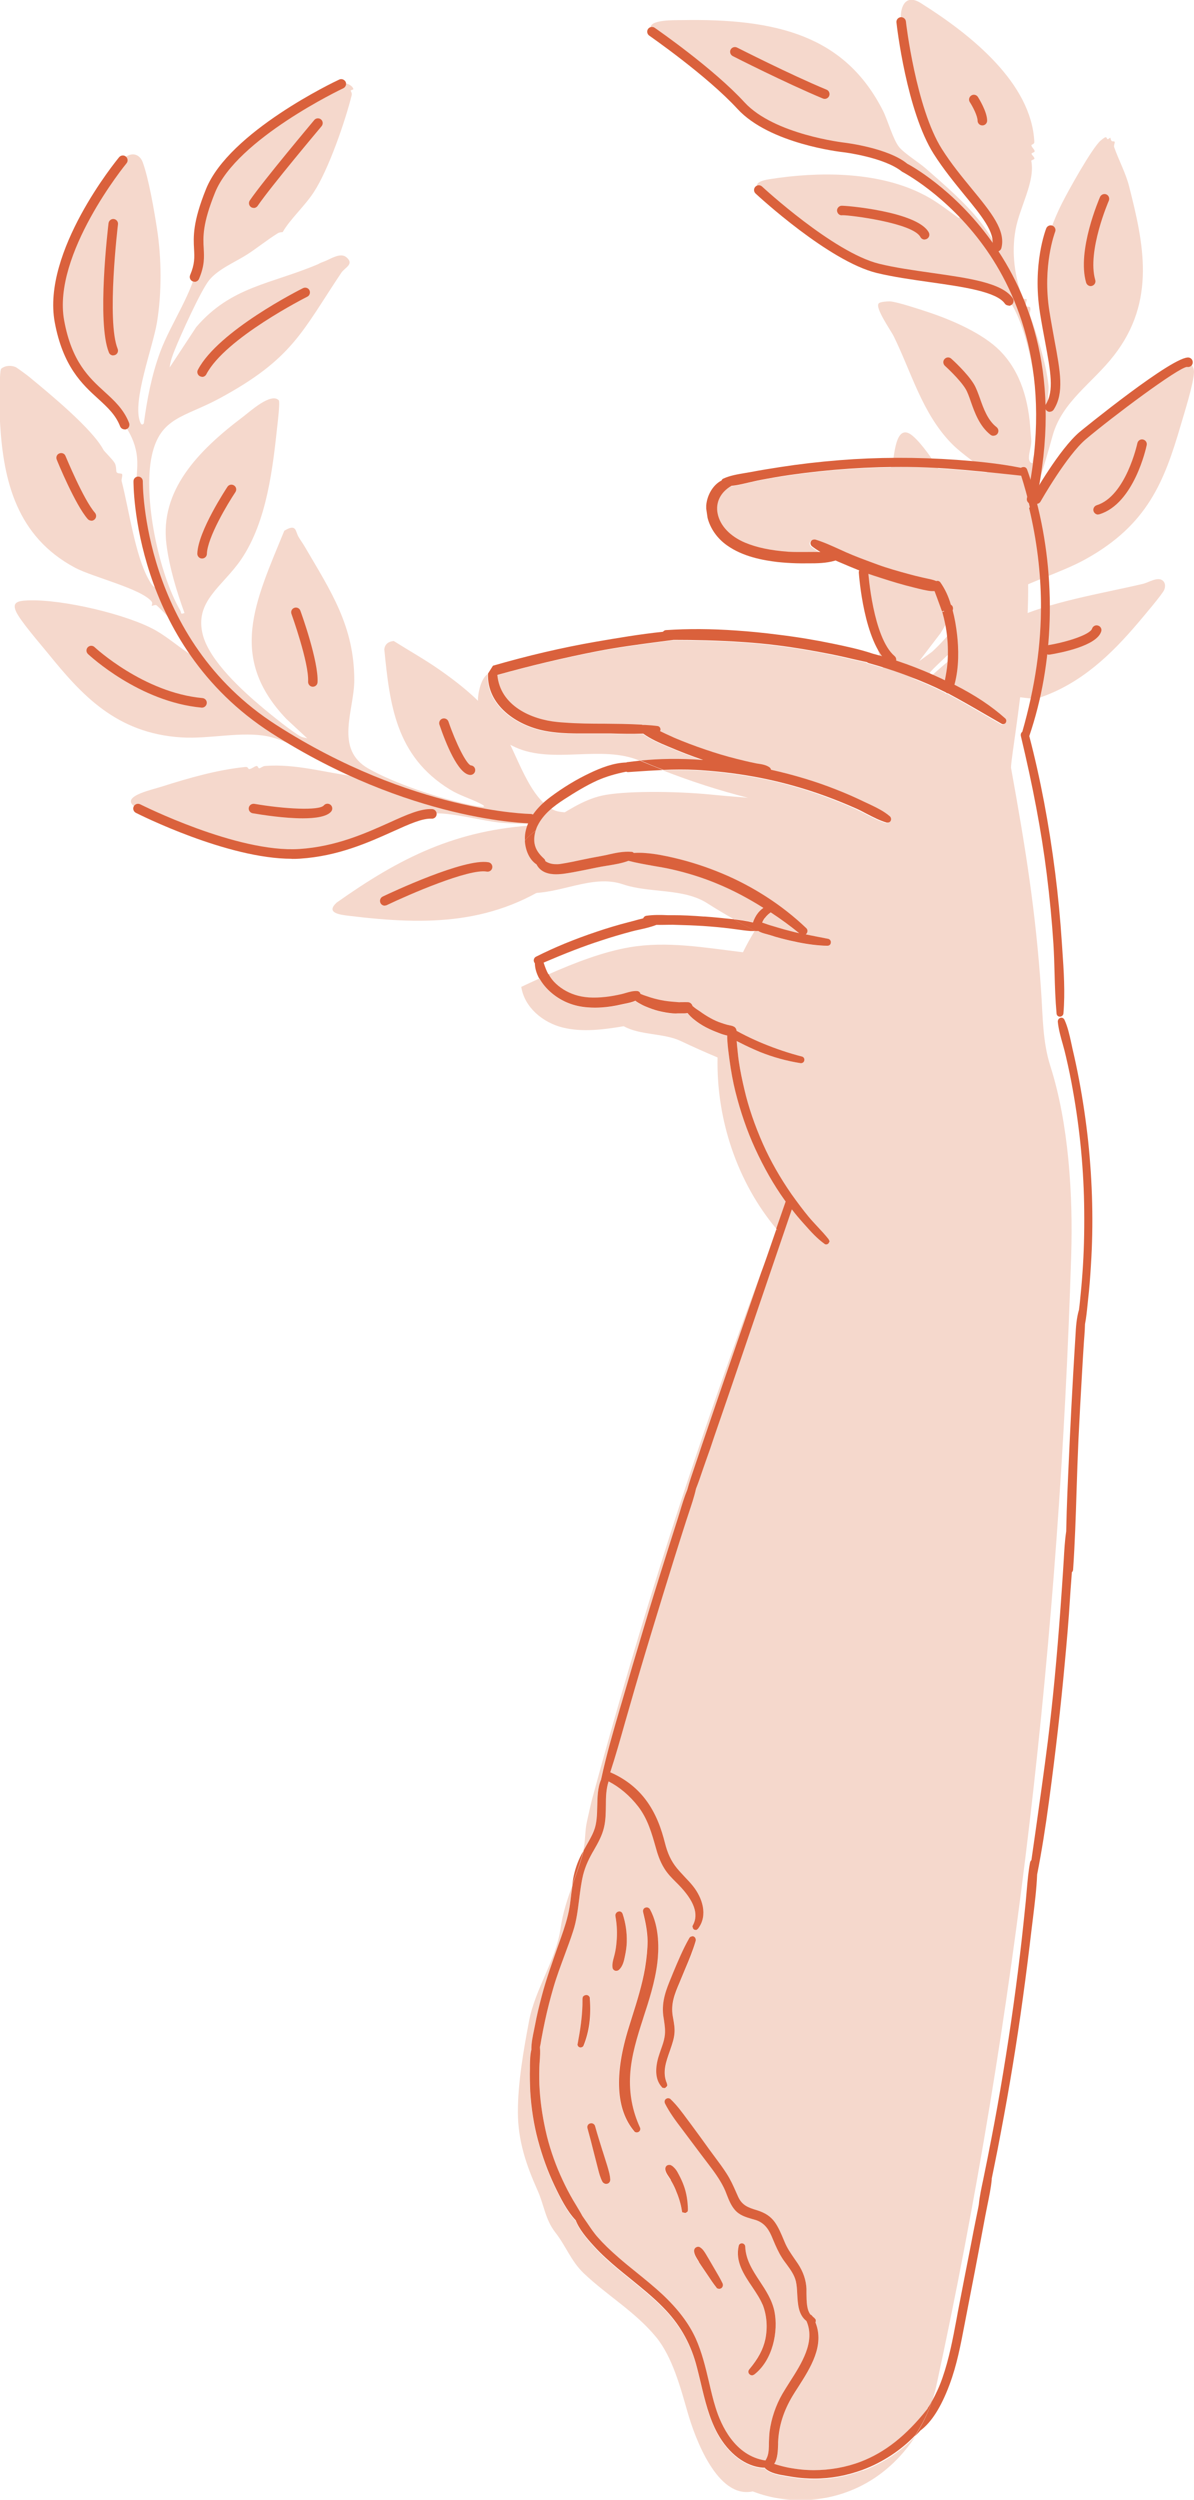 <svg xmlns="http://www.w3.org/2000/svg" id="Calque_2" data-name="Calque 2" viewBox="0 0 106.26 222.45"><defs><style>      .cls-1 {        fill: none;      }      .cls-2 {        fill: #f5d8cc;      }      .cls-3 {        fill: #da613c;      }    </style></defs><g id="Calque_2-2" data-name="Calque 2"><g><g><path class="cls-2" d="M53.45,72.4c-.05,0-.11,0-.15,0-.36-.01-.7-.01-1.03-.01-.53-.03-1-.09-1.42-.17l-.16.11c-.42-.05-.97-.06-1.34-.22-2.25-.97-3.38-5.14-4.59-7.06-1.38-2.18-3.4-3.88-5.63-5.44-1.3-.91-2.74-1.72-4.09-2.57-.51.05-.79.31-.84.74.49,4.87.99,9.49,5.83,12.47.84.52,1.8.8,2.66,1.23,1.07.53-.32.25-.84.14-2.78-.58-6.76-1.91-9.07-3.23-3.04-1.74-1.26-5.16-1.25-7.84,0-4.84-2.09-7.94-4.4-11.89-.2-.35-.42-.63-.57-.9-.28-.49-.17-1.2-1.26-.53-2.59,6.33-5.05,11.26.19,16.75l1.85,1.72s-.46-.1-.55-.15c-.71-.36-2.66-1.94-3.34-2.51-1.93-1.61-4.77-4.22-5.39-6.51-.81-3.04,1.77-4.33,3.43-6.79,2.29-3.41,2.79-8.16,3.2-11.93.04-.32.24-2.07.12-2.19-.69-.71-2.54.98-3.17,1.46-4.1,3.09-7.41,6.6-6.83,11.33.25,2.04.91,4.22,1.61,6.14-.4.15-.26-.02-.37-.21-1.91-3.28-3.35-10.05-2.54-13.79.75-3.45,2.91-3.41,6.03-5.1,6.5-3.52,7.32-5.92,10.83-11.17.33-.49,1.17-.76.48-1.37-.55-.49-1.41.14-2.01.36-.48.18-.42.19-.56.25-4.18,1.77-7.72,1.97-10.82,5.59l-2.36,3.59c.06-.54.25-1.07.46-1.58.47-1.19,2.34-5.34,3.08-6.22.83-.99,2.33-1.59,3.41-2.29.9-.59,1.74-1.27,2.65-1.84.2-.13.45-.1.46-.12.67-1.16,1.96-2.31,2.76-3.54,1.32-2,2.82-6.38,3.38-8.64.05-.21-.11-.36-.08-.42.02-.03.24-.08.23-.13-.09-.32-.65-.62-1.08-.47-5.18,2.82-10.49,5.4-12.1,10.73-.54,1.8-.4,3.37-.65,5.13-.36,2.61-2.39,5.4-3.36,8-.77,2.08-1.17,4.23-1.46,6.36-.16.23-.27.04-.33-.12-.72-1.85,1.14-6.66,1.5-8.86.44-2.66.41-5.74,0-8.35-.25-1.62-.73-4.43-1.27-5.91-.3-.81-1.16-.96-1.8-.18-3.7,4.5-6.9,11.38-5.22,16.56,1.31,4.02,6.16,5.79,6.52,9.94.08.92-.11,1.82-.03,2.65.27,3.07.52,6.03,1.76,8.91-.35-.06-.55-.49-.69-.73-1.21-2.13-1.76-6.23-2.41-8.75-.05-.19.1-.49.04-.63-.05-.11-.39-.02-.49-.18-.07-.12,0-.53-.18-.83-.2-.33-.92-1.02-1-1.17-.99-1.86-4.74-4.95-6.61-6.49-.18-.15-1.04-.78-1.17-.85-.4-.19-.95-.17-1.31.13-.21.18-.14,4.31-.1,4.9.3,5.09,1.48,10.04,6.67,12.81,1.58.84,5.92,1.87,6.82,3.02.11.14-.02.36,0,.37.05.02.28-.11.41-.06.07.03.96.93,1.06,1.05.27.35.35.78.59,1.09.23.3,2.07,2.34,1.97,2.48-.19.25-.35-.1-.43-.14-1.11-.68-2.07-1.56-3.22-2.22-2.46-1.41-8.34-2.82-11.45-2.68-.92.04-1.34.21-1.01.97.36.83,2.17,2.9,2.85,3.74,2.97,3.66,6.06,7.12,11.88,7.48,2.5.16,5.35-.57,7.7-.09,1.92.4,3.71,1.71,5.39,2.53.71.35,1.61.6,2.28,1.02-2.61-.33-5.2-1.13-7.93-.92-.22.02-.39.19-.51.21-.1.02-.13-.22-.23-.21-.21.02-.44.26-.67.28-.11.01-.07-.22-.35-.19-2.5.25-5.12,1.01-7.41,1.74-1.03.33-4.05.95-2.17,1.95,6.83,2.41,12.3,5.91,20.37,2.8,1.88-.73,3.75-2.06,5.79-2.33,1.49-.2,4.45.64,6.15.8,1.11.1,2.15.09,3.26.09l.03.12c-7.3.38-12.29,2.94-17.89,6.9-1.01.93.29,1.08,1.14,1.18,6.97.85,13,.82,18.9-3.48,1.05-.77,3.5-3.17,4.43-3.58,1.07-.48,3.18-.33,4.42-.48l2.9-2.12c-.45.32-.84.56-1.08.62-1.47.32-5.44.02-7.25-.06Z"></path><path class="cls-2" d="M105.33,32.3c-3.01,1.99-6.37,4.1-8.97,6.47-2.01,1.84-2.79,3.52-4.12,5.64-.14.23-.11.8-.58.69.57-.46.48-1.28.69-1.89.52-1.58.89-2.86,1.33-4.45.84-3.02,3.53-4.65,5.45-7.12,3.8-4.87,2.63-10.03,1.36-15.04-.31-1.22-.93-2.35-1.33-3.49-.06-.17.07-.37.04-.49-.02-.07-.22-.02-.26-.07-.11-.1-.1-.28-.13-.3-.02-.01-.16.15-.24.13-.14-.04.02-.42-.61.12-.79.68-2.92,4.53-3.45,5.59-3.25,6.45-1.11,9.86-.64,16.06.04.56-.07,1.56-.46,2.06-.32-.64-.03-1.29-.1-1.93-.23-2.03-.99-4.37-1.64-6.21-.08-.22.1-.52,0-.73-.04-.08-.3-.01-.34-.09-.1-.21.07-.47.04-.61-.02-.07-.31,0-.34-.08-.72-1.89-1.03-4.04-.65-6.12.36-2.01,1.76-4.28,1.4-6.12-.02-.08.29-.12.28-.21-.01-.16-.24-.31-.26-.43-.01-.07.28-.12.28-.21,0-.18-.27-.35-.29-.54,0-.09.27-.07.26-.31-.25-5.21-5.6-9.52-10.11-12.35-1.5-.94-1.9.62-1.74,1.67.71,4.87,1.5,9.35,4.52,13.5,1.2,1.65,4.05,4.1,4.19,6.04.01.19.05.38-.21.48-.42-.79-.95-1.58-1.51-2.29-1.28-1.62-3.12-3.21-4.79-4.67-.64-.56-1.91-1.34-2.37-1.9-.54-.65-1.01-2.36-1.44-3.23-3.38-6.69-9.45-8.24-17.95-8.08-.76.01-3.35-.06-2.61,1,1.56,1.15,3.18,2.24,4.63,3.49,3.16,2.72,4.48,5.09,9.21,6.27,2.36.59,5.92.6,7.8,1.77,2.07,1.29,3.88,3.34,5.7,4.88.1.35-.15.13-.27.04-1.14-.81-1.95-1.48-3.29-2.11-3.83-1.82-8.83-1.9-13.36-1.18-2.84.45.72,1.88,1.17,2.73,3.83,2.98,7.23,5.44,12.71,6.21,3.22.46,6.47-.27,7.96,2.65,1.56,3.07,2.41,8.91,1.91,12.36-.06.41-.35.85-.3,1.29-.18.08-.29-.18-.31-.27-.1-.44.2-1.17.19-1.65,0-.25-.05-.62-.07-.9-.15-2.63-.83-5.26-2.74-7.18-1.5-1.51-4.21-2.7-6.38-3.42-.69-.23-2.74-.91-3.37-.95-.25-.01-.84.03-1,.16-.42.35,1.08,2.45,1.32,2.95,1.56,3.17,2.52,6.81,5.09,9.48,2.02,2.09,5.81,3.55,5.24,6.77-.63,3.57-3.93,9.09-6.92,11.82l-1.15.84,1.9-2.49c3.22-5.11,2.83-9.59-.07-14.44-.53-.89-1.58-2.42-2.39-3.11-1.48-1.27-1.61,1.55-1.77,2.16-1.09,4.24-3.13,7.9-2.53,12.29.3,2.16,1.16,4.16,1.65,6.27-.11-.03-.21-.02-.3,0,2.26.73,7.12,2.05,14.32,2.72-.07-.04-.13-.08-.2-.12,3.81-1.26,6.54-3.95,8.86-6.68.43-.51,2.17-2.55,2.34-2.95.12-.29.12-.66-.18-.86-.44-.3-1.22.2-1.69.32-3.84.9-8.21,1.57-11.74,3.2-2.72,1.25-4.98,3.08-7.09,4.98-.12.03-.15-.22-.14-.28.02-.14,1.97-1.91,2.27-2.25,1.3-1.46,2.27-3.21,4-4.34,2.14-1.4,5.26-2.21,7.61-3.52,5.47-3.05,6.96-6.87,8.43-11.9.33-1.13,1.16-3.74,1.18-4.75,0-.46-.32-.96-.93-.81Z"></path></g><g><path class="cls-1" d="M55.86,68.72c-.06,0-.1-.02-.14-.04-1.01.2-1.82.44-2.55.77-1.04.46-2.04,1.08-2.97,1.69-.92.6-1.84,1.29-2.36,2.33-.07.15-.13.3-.18.46.37-.28.76-.53,1.15-.76,1.53-.91,3.04-1.98,4.76-2.37,1.87-.42,6.32-.42,9.64-.1,1.12.11,2.24.19,3.35.29-2.57-.65-5.11-1.47-7.58-2.44-.86.04-1.71.09-2.54.15l-.59.04Z"></path><path class="cls-1" d="M65.55,82.7l-.53-.07c-.78-.1-1.57-.17-2.43-.23h0c-.81-.06-1.63-.08-2.44-.1-.36,0-.72,0-1.07,0-.23,0-.46.01-.63,0,0,0-.02,0-.02,0-.48.19-1,.31-1.5.42-.25.06-.49.11-.72.17-.97.26-1.85.52-2.69.8-1.54.51-3.17,1.13-5.11,1.96.12.37.25.72.43,1.05,2.34-1.03,4.86-2,7.18-2.4,3.34-.58,6.74.03,10.12.44.31-.65.66-1.27,1.03-1.88-.12,0-.24,0-.36,0-.42-.03-.84-.09-1.26-.15Z"></path><path class="cls-2" d="M67.47,81.23c.14-.17.28-.31.44-.42.01,0,.03-.02.04-.03-1.4-.88-2.74-1.58-4.11-2.15-1.33-.55-2.71-.98-4.09-1.29-.53-.12-1.06-.21-1.6-.3-.73-.12-1.48-.25-2.21-.45-.58.22-1.21.32-1.81.42l-.3.05c-.45.08-.9.17-1.35.26-.41.08-.81.17-1.22.24l-.26.05c-.51.1-1.15.21-1.74.17-.72-.05-1.23-.34-1.5-.87-.66-.43-1-1.3-1.04-2.12-.36.42-.65.9-.79,1.45-.29,1.11.16,2.49.99,3.22,2.87.17,5.77-1.7,8.51-.77,2.43.82,5.39.31,7.55,1.71.73.47,1.51.93,2.3,1.38.53.06,1.15.13,1.75.29.09-.31.25-.61.45-.85Z"></path><path class="cls-2" d="M69.84,106.82c-.98-1.37-1.84-2.88-2.64-4.62-.7-1.52-1.29-3.23-1.75-5.07-.2-.81-.37-1.7-.52-2.81-.1-.7-.19-1.41-.2-2.13-.01-.01-.02-.02,0-.02-.22-.05-.47-.12-.75-.23-.39-.16-.77-.3-1.14-.5-.38-.2-.72-.43-1.04-.68-.21-.16-.41-.37-.6-.59-.2.04-.4.04-.63.03-.08,0-.17,0-.25,0-.12,0-.23,0-.41,0-.39-.03-.8-.09-1.26-.21-.38-.09-.77-.23-1.24-.43-.19-.08-.38-.19-.56-.29-.1-.05-.19-.12-.29-.2-.31.14-.65.21-.96.27l-.28.06c-.59.14-1.17.22-1.74.27-.42.03-.82.03-1.2,0-.63-.04-1.23-.17-1.76-.38-1.04-.4-2.07-1.22-2.61-2.22-.55.25-1.1.5-1.62.75.29,1.85,1.95,3.19,3.7,3.62,1.75.43,3.64.18,5.42-.12,1.46.82,3.57.6,5.08,1.32,1.08.51,2.17,1,3.27,1.46-.12,5.54,1.76,11.1,5.24,15.26l.84-2.42-.09-.12Z"></path><path class="cls-2" d="M68.85,82.44l.3.09c.43.12.86.25,1.3.36.22.06.45.11.67.16-.76-.62-1.59-1.22-2.53-1.85-.02.02-.05.04-.08.06-.05.04-.1.08-.15.12-.11.1-.21.21-.3.33-.08.11-.16.24-.22.4.05.02.5.17.5.17.17.06.34.12.52.16Z"></path><path class="cls-2" d="M43.39,59.97c-.11,2.8,2.52,4.6,5.04,5.09.45.09.94.15,1.48.19.79.06,1.59.05,2.37.05.37,0,.74,0,1.11,0h.95c.94.03,1.91.05,2.86.01.66.48,1.46.83,2.18,1.13l.12.05c.98.42,1.97.8,2.93,1.13.03.01.06.02.1.03-.03,0-.06,0-.1,0-2-.14-3.79-.11-5.46.06-3.39-1.47-7.74.32-11.1-1.21-.99-.45-1.94-1.07-2.58-1.97-.52-.72-.82-1.65-.74-2.54,0,0,.14-1.53.85-2.01"></path><path class="cls-2" d="M52.84,162.97c.27-.67.28-1.44.3-2.19.02-.81.04-1.65.36-2.39v-.03s0-.09,0-.09c.44-2.06,1.04-4.12,1.62-6.1l.17-.57c.63-2.17,1.27-4.34,1.92-6.5.65-2.16,1.31-4.32,1.99-6.47,0,0,.72-2.26,1.04-3.28l.23-.74c.21-.67.42-1.36.67-1.99.19-.71.44-1.41.67-2.1l.27-.8c.23-.69.47-1.38.7-2.07l.41-1.21c.64-1.88,1.28-3.75,1.93-5.62l2.6-7.54c-5.73,15.26-10.75,31.02-15.01,46.76-.09.32-.36,1.52-.48,2.08-.19.86-.12,1.75-.33,2.61.08-.15.16-.29.24-.44.24-.42.49-.85.67-1.3Z"></path><path class="cls-2" d="M90.08,42.29c-1.9-.21-3.86-.42-5.8-.55-1.28-.09-2.45-.14-3.55-.15-3.44-.03-6.99.21-10.54.72-.91.13-1.86.29-2.84.49-.27.05-.55.12-.83.19-.51.12-1.04.25-1.49.28-.98.56-1.44,1.49-1.23,2.49.22,1.07,1.11,2.01,2.44,2.57,1.03.43,2.23.69,3.86.81.52.04,1.05.03,1.59.02.42,0,.84-.01,1.25,0-.28-.17-.52-.33-.75-.51-.12-.09-.16-.25-.11-.39.05-.14.17-.22.37-.21,0,0,.02,0,.03,0,.76.23,1.49.57,2.2.89l.53.24c.81.36,1.65.67,2.47.97l.35.13c.9.33,1.83.59,2.79.85.4.11.8.2,1.2.3l.5.11c.25.05.5.11.74.21.04-.02.09-.03.13-.02.1,0,.18.06.24.15.39.56.7,1.23.92,1.97.09.05.16.13.18.23.02.08.01.18-.02.27.18.67.31,1.41.4,2.21.13,1.16.19,2.85-.24,4.41,1.87.96,3.3,1.91,4.51,2.99.1.09.13.22.08.34-.05.12-.16.19-.28.18l-.08-.02-.04-.02c-.5-.28-1.01-.58-1.51-.87-1.08-.63-2.2-1.28-3.25-1.83-.12,0-.23-.06-.22-.1l-.25-.12c-.18-.09-.36-.19-.55-.27-1.91-.89-3.94-1.63-6.03-2.2-.06-.02-.12-.05-.17-.09-.45-.1-.9-.2-1.35-.3-.6-.14-1.21-.28-1.82-.4-1.78-.36-3.36-.62-4.85-.8-.94-.12-1.9-.21-2.93-.28-2.29-.16-4.56-.19-6.25-.2l-1.31.17c-1.82.24-3.71.49-5.55.85-3,.59-5.97,1.29-8.83,2.1.25,2.74,3.02,3.97,5.35,4.19.21.02.41.04.62.05,1.18.08,2.38.09,3.55.1,1.06,0,2.16.01,3.23.08.02,0,.05,0,.08,0,.03,0,.06,0,.09.01h.23c.37.04.75.07,1.12.12.15.02.26.15.25.31,0,.05-.01.1-.04.14.17.08.34.16.5.24.27.13.54.26.81.37.83.36,1.72.7,2.72,1.03.93.31,1.87.59,2.79.83.54.14,1.09.27,1.64.38.09.02.19.03.28.05.34.05.7.11,1,.32.08.05.13.13.14.22,2.01.45,3.95,1.03,5.75,1.74.92.36,1.74.72,2.52,1.1l.43.2c.66.31,1.34.63,1.87,1.1.1.09.14.24.09.37-.05.12-.16.2-.34.19,0,0-.02,0-.03,0-.61-.18-1.21-.49-1.79-.79-.32-.17-.64-.33-.96-.48-.91-.4-1.84-.78-2.78-1.12-1.87-.68-3.78-1.22-5.7-1.59-1.64-.32-3.31-.54-4.98-.66-.25-.02-.51-.03-.76-.05-.96-.05-1.93-.04-2.89,0,2.48.97,5.01,1.79,7.58,2.44-1.12-.09-2.24-.18-3.35-.29-3.32-.32-7.77-.32-9.64.1-1.72.38-3.23,1.46-4.76,2.37-.39.23-.78.48-1.15.76-.12.38-.15.78-.1,1.14.09.57.4.95.84,1.35.06.06.1.13.12.22.23.16.51.24.83.27.17.01.34,0,.52-.02.67-.1,1.35-.25,2.01-.39.37-.08.74-.15,1.11-.22.33-.06.66-.12.99-.19l.21-.05c.63-.14,1.29-.28,1.99-.23h0c.08,0,.16.05.21.1.33-.02.67-.01,1.03.01.9.06,1.78.25,2.52.42,1.47.34,2.92.81,4.3,1.39,2.81,1.17,5.4,2.86,7.5,4.87.11.1.14.26.08.4-.03.06-.07.12-.12.16.31.06,1.64.32,1.98.39.16.03.26.18.25.34-.02.16-.14.28-.3.28-.22,0-.45-.01-.67-.03-.82-.06-1.68-.19-2.7-.44-.54-.13-1.12-.27-1.68-.46-.11-.04-.23-.07-.35-.1-.27-.08-.58-.17-.75-.28-.11,0-.22,0-.33,0-.37.61-.72,1.24-1.03,1.88-3.38-.41-6.78-1.02-10.12-.44-2.33.4-4.85,1.37-7.18,2.4.13.23.27.45.46.66.51.54,1.16.95,1.9,1.19.38.12.8.2,1.24.23.46.03.96.02,1.5-.05.46-.05.91-.14,1.37-.24.13-.03.27-.07.4-.11.32-.09.65-.19,1-.17.11,0,.2.06.26.14.03.04.04.08.05.12.03,0,.05.02.09.03.13.05.25.09.38.14l.18.06c.37.13.76.23,1.18.32.36.07.74.12,1.16.15l.36.03c.07,0,.15,0,.22,0h.17c.13-.02.26-.03.46-.02.01,0,.03,0,.04,0,.19.03.34.16.39.34l.21.17c.08.06.16.11.24.17.07.05.14.09.21.14.3.22.61.42.94.6.32.18.66.33.97.43.17.06.34.11.51.16.06.02.12.03.18.04.13.03.27.05.41.12.14.06.23.22.25.38.27.15.54.29.82.43.52.26,1.05.5,1.59.72,1.07.44,2.23.82,3.42,1.14.14.04.23.18.2.34-.02.16-.15.27-.32.25h0c-1.26-.21-2.45-.53-3.63-1-.59-.23-1.17-.5-1.73-.8l-.34-.17.03.35c.04.48.09.96.16,1.44.13.91.32,1.77.49,2.49.37,1.6.92,3.2,1.67,4.9.66,1.49,1.51,2.99,2.54,4.46.53.77,1.03,1.42,1.51,1.99.25.3.52.59.79.88.34.36.68.73.99,1.12l.09.19-.06.12c-.05.1-.15.16-.26.16l-.09-.02-.04-.03c-.66-.46-1.21-1.09-1.75-1.69l-.09-.1c-.35-.39-.7-.82-1.07-1.28l-4.66,13.67c-.62,1.8-1.23,3.6-1.85,5.4l-.41,1.19c-.24.7-.48,1.39-.72,2.09l-.29.83c-.19.57-.39,1.15-.6,1.68-.16.73-.41,1.45-.64,2.15-.08.25-.17.5-.25.76-.35,1.09-.7,2.18-1.04,3.28-.68,2.19-1.36,4.38-2.02,6.57-.67,2.19-1.32,4.39-1.95,6.6l-.39,1.35c-.42,1.49-.85,3.02-1.34,4.52,1.26.55,2.34,1.37,3.11,2.38,1,1.3,1.46,2.76,1.75,3.88.25.96.57,1.64,1.07,2.27.22.28.47.54.71.79.26.27.51.55.75.84.77.97,1.35,2.54.42,3.76l-.13.12h-.1c-.09-.01-.18-.07-.22-.16l-.05-.18.05-.1c.53-.98.11-2.16-1.28-3.59l-.23-.23c-.37-.38-.76-.77-1.05-1.24-.37-.61-.59-1.29-.76-1.88-.34-1.24-.7-2.52-1.56-3.62-.74-.95-1.64-1.72-2.63-2.23-.22.68-.23,1.39-.24,2.14,0,.65-.01,1.31-.17,1.97-.17.73-.54,1.38-.9,2.01-.37.65-.75,1.37-.96,2.22-.17.71-.27,1.45-.35,2.17-.12.93-.23,1.9-.54,2.83-.24.72-.5,1.43-.76,2.14-.34.92-.7,1.88-.98,2.84-.29.98-.54,1.97-.75,2.95-.12.55-.24,1.1-.33,1.66l-.04.25c-.03.18-.06.36-.09.46.05.42.01.85-.02,1.26-.01.18-.03.36-.03.54-.03.68-.02,1.37.03,2.06.08,1.32.3,2.66.65,4.1.32,1.32.79,2.63,1.4,3.9.27.58.58,1.16.93,1.78.1.18.21.35.32.53.17.29.35.58.49.85.16.21.3.43.45.65.29.43.59.87.94,1.27.5.57,1.07,1.12,1.85,1.8.54.46,1.09.91,1.63,1.35.75.61,1.53,1.24,2.25,1.91,1.4,1.29,2.37,2.58,2.98,3.94.56,1.23.87,2.56,1.17,3.84.18.77.37,1.56.6,2.32.5,1.59,1.73,4.29,4.43,4.69.18-.29.26-.56.29-.95.02-.22.02-.43.02-.65,0-.33.01-.65.06-.98.16-1.18.55-2.33,1.14-3.35.19-.33.41-.67.63-1.02,1.09-1.7,2.32-3.64,1.51-5.46-.73-.56-.78-1.5-.82-2.4-.02-.41-.04-.79-.12-1.13-.13-.55-.49-1.04-.82-1.51-.15-.21-.29-.41-.43-.61-.31-.49-.54-1.03-.76-1.54l-.16-.38c-.34-.77-.78-1.21-1.41-1.42-.12-.04-.23-.07-.35-.1-.54-.16-1.09-.32-1.52-.82-.33-.39-.52-.87-.7-1.33-.08-.22-.17-.43-.27-.64-.37-.76-.89-1.45-1.39-2.11l-.57-.75c-.49-.65-.98-1.3-1.47-1.96l-.3-.4c-.54-.72-1.1-1.46-1.5-2.26-.05-.11-.05-.23.01-.32.06-.1.18-.16.29-.15l.15.04.05.05c.57.54,1.06,1.2,1.52,1.84l.27.36c.56.76,1.11,1.52,1.66,2.28.17.23.34.46.51.69.34.46.7.94,1.02,1.44.35.56.6,1.12.87,1.71l.17.38c.33.74.85.94,1.67,1.18.73.22,1.22.55,1.59,1.07.35.48.57,1.03.79,1.57l.08.19c.22.53.53.98.85,1.45.11.16.22.32.33.48.48.73.72,1.44.75,2.23v.41c.02.72.03,1.46.37,1.89.05.02.12.06.17.14.05.05.1.1.17.15l.14.16v.12s-.02.09-.03.12c.83,2.05-.43,4.03-1.55,5.78-.17.26-.33.52-.48.76-.81,1.33-1.23,2.68-1.29,4.12v.2c-.02.5-.04,1.26-.35,1.73.06.02.34.11.42.13.36.1.73.18,1.1.25.4.07.8.12,1.2.15.26.02.52.03.79.03,1.46,0,2.91-.25,4.21-.76,2.15-.83,4.02-2.31,5.88-4.65l.05-.05c.08-.12.16-.23.23-.35.06-.1.1-.21.16-.31.14-.43.26-.86.36-1.3,7.2-33.17,10.98-67.19,12.02-100.63.17-5.4-.22-11.77-1.85-16.88-.7-2.19-.67-4.43-.83-6.74-.48-7.05-1.37-12.61-2.67-19.79-.12-.67,2.32-13.34,1.25-20-.12-.78-.29-1.56-.53-2.31.31-.26.6-.55.9-.83-.22-.95-.48-1.9-.78-2.84l-.73-.08ZM65.73,199.83c.03-.14.15-.24.29-.23.16.01.28.14.29.3.05,1.18.65,2.1,1.29,3.07.54.82,1.09,1.67,1.31,2.69.37,1.78-.14,4.36-1.81,5.63l-.14.07h-.07c-.13-.01-.24-.1-.28-.21-.04-.11-.02-.23.06-.32.8-.96,1.23-1.76,1.43-2.68.23-1.05.14-2.16-.25-3.11-.21-.51-.55-1.02-.91-1.56-.75-1.12-1.53-2.27-1.21-3.66ZM61.85,200.06c.08-.08.18-.13.29-.12l.12.03.04.03c.24.16.4.41.53.63l.07.12c.13.2.25.41.37.63l.35.6c.23.39.47.79.67,1.21.05.11.05.24-.02.34-.07.1-.19.17-.3.16l-.17-.05-.05-.07c-.28-.35-.54-.74-.79-1.12l-.4-.59c-.13-.19-.26-.37-.38-.57l-.08-.13c-.14-.23-.31-.48-.35-.78-.02-.12.02-.23.09-.31ZM59.3,192.76c.06-.06.14-.1.29-.09.01,0,.03,0,.04,0,.19.05.34.22.46.36.11.14.2.29.31.5.17.32.33.65.45,1,.23.63.35,1.35.36,2.13l-.02.14-.06.06-.12.08h-.09s-.22-.07-.22-.07l-.03-.16c-.09-.59-.27-1.2-.56-1.86-.12-.29-.27-.57-.43-.84-.04-.07-.22-.34-.27-.41-.09-.14-.21-.34-.22-.54,0-.11.03-.21.1-.29ZM51.95,182.03c-.05.12-.16.19-.29.18-.08,0-.16-.05-.2-.11l-.06-.13.02-.09c.21-1.11.44-2.56.43-4l.03-.18.06-.06c.07-.07.17-.1.27-.1.16.01.29.14.3.3.13,1.59-.05,2.96-.55,4.2ZM54.21,194.24c-.07.08-.18.11-.29.11-.14,0-.25-.08-.31-.2-.19-.33-.29-.74-.38-1.1l-.39-1.52c-.18-.72-.36-1.43-.56-2.14-.03-.11-.01-.23.06-.31.07-.09.19-.14.3-.13.15.01.28.11.32.26.21.74.44,1.48.67,2.22l.42,1.34c.11.37.24.79.26,1.21,0,.11-.03.2-.1.27ZM54.82,175.39c-.16-.01-.29-.13-.31-.29-.04-.32.04-.62.12-.91l.06-.23c.1-.39.14-.8.18-1.15.07-.74.04-1.51-.1-2.29-.02-.1.01-.21.08-.29.07-.08.18-.13.29-.13.12,0,.23.09.27.22.27.81.39,1.65.37,2.51,0,.37-.06.77-.17,1.28-.08.4-.19.9-.54,1.2-.07.06-.16.09-.25.08ZM56.93,189.32c.05.1.04.22-.02.31-.06.1-.17.15-.28.14l-.15-.04-.05-.06c-1.63-1.94-1.8-5.04-.5-9.22l.29-.93c.45-1.43.93-2.91,1.17-4.41.16-.93.23-1.69.22-2.37,0-.89-.19-1.73-.4-2.58-.03-.11,0-.21.06-.3.07-.09.17-.13.28-.12.11,0,.21.07.27.17.88,1.59.79,3.66.66,4.75-.21,1.73-.76,3.44-1.26,4.94-.56,1.7-1.07,3.37-1.17,5.06-.1,1.63.19,3.2.87,4.68ZM61.92,172.75c-.24.85-.59,1.68-.93,2.47-.11.27-.51,1.23-.51,1.23-.42,1-.78,1.86-.6,2.96l.04.22c.07.41.14.84.12,1.27-.03.5-.19.98-.37,1.49l-.04.12c-.35.99-.68,1.92-.27,2.9l.04.19-.06.1-.14.13h-.11s-.13-.04-.13-.04l-.05-.06c-.53-.59-.63-1.47-.32-2.61.07-.25.15-.49.24-.73.13-.37.25-.72.32-1.09.1-.54.02-1.05-.06-1.6l-.05-.32c-.17-1.29.29-2.41.7-3.39l.17-.42c.43-1.04.87-2.11,1.44-3.09.06-.11.17-.17.28-.16.1,0,.19.06.25.15.06.08.07.19.04.29Z"></path><path class="cls-2" d="M92.08,43.92c.06.21.1.43.15.64.02-.02.04-.05.06-.07l-.19-.59s-.02.01-.02.02Z"></path><path class="cls-2" d="M76.77,219.84c-1.39.52-2.83.78-4.29.78-.29,0-.58,0-.86-.03-.46-.03-.92-.09-1.38-.17l-.3-.05c-.6-.1-1.35-.23-1.8-.62-.03-.03-.06-.06-.08-.1-.05,0-.1,0-.15,0-1.55-.11-3.07-1.25-4.05-3.04-.77-1.4-1.13-2.96-1.49-4.48-.14-.59-.28-1.18-.44-1.75-.53-1.92-1.49-3.56-2.93-5.01-.9-.91-1.9-1.72-2.87-2.51-.4-.32-.8-.65-1.2-.98-.6-.5-1.39-1.19-2.1-1.98-.6-.66-1.28-1.45-1.59-2.26-.79-.84-1.37-2-1.9-3.11-.59-1.25-1.07-2.56-1.46-4.01-.37-1.38-.61-2.85-.69-4.35-.04-.7-.05-1.39-.04-2.05v-.23c.01-.49.02-1,.13-1.43,0-.59.12-1.19.24-1.77l.09-.45c.15-.8.35-1.65.61-2.62.39-1.47.9-2.92,1.4-4.31l.3-.84c.28-.8.59-1.72.75-2.65.07-.41.12-.82.16-1.23.03-.28.08-.57.12-.85-.44,1.22-.86,2.44-1.06,3.84-.41,2.86-2.27,5.4-2.81,8.28-.48,2.54-1,5.5-.99,8.1,0,2.52.74,4.69,1.73,6.91.61,1.35.69,2.62,1.61,3.8.94,1.2,1.39,2.54,2.51,3.61,2.11,2.01,4.57,3.41,6.45,5.69,1.45,1.77,2.17,4.49,2.8,6.68.66,2.31,2.65,7.74,5.8,7.05,3.28,1.27,7.08.99,10.16-.77,1.73-.98,3.21-2.43,4.32-4.14-1.26,1.32-2.89,2.41-4.68,3.07Z"></path><path class="cls-3" d="M47.67,73.92c.05-.16.1-.31.18-.46.52-1.04,1.44-1.73,2.36-2.33.93-.6,1.93-1.22,2.97-1.69.73-.32,1.54-.57,2.55-.77.04.02.08.03.14.04l.59-.04c.84-.06,1.69-.11,2.54-.15-.68-.27-1.36-.54-2.04-.83,0,0,0,0,0,0-.38.04-.75.08-1.12.13h-.06s-.02.03-.02.03c-1.18.03-2.32.49-3.28.95-1.17.55-2.37,1.28-3.48,2.11-1.28.96-2.02,1.99-2.24,3.15-.04.23-.06.47-.04.72.28-.32.61-.61.96-.88Z"></path><path class="cls-3" d="M48.4,85.65c1.94-.83,3.56-1.46,5.11-1.96.84-.28,1.72-.54,2.69-.8.23-.06.47-.12.72-.17.5-.11,1.02-.23,1.5-.42,0,0,.02,0,.02,0,.17.01.4,0,.63,0,.36,0,.72-.02,1.07,0,.82.02,1.63.05,2.44.1h0c.86.06,1.65.13,2.43.23l.53.07c.42.06.84.12,1.26.15.12,0,.24,0,.36,0,0-.01.02-.03.02-.04-.64-.32-1.28-.66-1.92-1.02-.02,0-.05,0-.08,0-.82-.09-1.63-.17-2.45-.23h-.1c-1.04-.08-1.88-.12-2.66-.12h-.54c-.62-.03-1.27-.04-1.9.05-.14.02-.24.11-.29.23-.29.07-.59.15-.87.23l-.46.12c-.93.24-1.87.52-2.81.84-2,.67-3.77,1.4-5.39,2.22-.13.06-.2.19-.21.32,0,.1.04.19.1.27.01.48.16.93.39,1.36.27-.12.54-.25.82-.37-.18-.33-.31-.67-.43-1.05Z"></path><path class="cls-3" d="M69.1,109.36l-1.35,3.91c.48-1.27.95-2.54,1.43-3.79-.03-.04-.06-.08-.09-.11Z"></path><path class="cls-3" d="M91.59,45.22c.68,2.85,1.03,5.69,1.05,8.46.03,3.71-.52,7.45-1.66,11.44-.11.08-.16.22-.13.37,1.07,4.48,1.83,8.49,2.3,12.25.27,2.15.47,4.26.6,6.27.05.85.08,1.7.1,2.55.03,1.2.07,2.44.18,3.64.01.15.13.26.27.27.17.01.33-.12.34-.29.16-1.88.03-3.81-.1-5.69l-.04-.6c-.14-2.14-.34-4.22-.59-6.19-.55-4.36-1.33-8.46-2.31-12.2,2.21-6.48,2.42-14.05.63-20.94-.21.23-.43.44-.65.65Z"></path><path class="cls-3" d="M51.92,164.71c-.07.12-.14.24-.2.36-.34.66-.57,1.35-.71,2.1-.03.18-.05.36-.08.55.35-.97.71-1.94.98-2.99,0,0,0-.01,0-.02Z"></path><path class="cls-3" d="M81.93,216.27c.97-.73,1.82-2.06,2.57-4.06.65-1.73,1-3.57,1.34-5.36l.59-3.05c.22-1.15.45-2.29.66-3.44l.6-3.2c.06-.32.13-.64.19-.96.15-.74.31-1.5.38-2.25v-.06s0-.03,0-.03l.19-.93c.22-1.07.43-2.14.63-3.22.75-3.94,1.41-7.95,1.95-11.91.3-2.16.54-4.12.76-5.99.05-.4.1-.81.15-1.22.15-1.24.31-2.52.36-3.78.39-1.98.74-4.16,1.07-6.63.59-4.4,1.04-8.35,1.38-12.08.18-1.91.36-3.94.48-5.95.03-.47.06-.93.1-1.4l.06-.84c.06-.05.1-.13.11-.22.16-2.35.24-4.73.31-7.04.05-1.54.1-3.07.17-4.6.09-1.92.2-3.84.31-5.76.05-.94.11-1.88.17-2.83l.04-.52c.03-.37.05-.74.06-1.11.11-.56.17-1.16.23-1.75l.05-.49c.1-.88.18-1.84.25-3.04.23-3.59.14-7.29-.25-11.01-.19-1.76-.46-3.62-.82-5.52-.17-.9-.36-1.79-.57-2.68l-.12-.56c-.15-.69-.31-1.41-.6-2.04-.05-.1-.14-.17-.25-.18-.09,0-.18.03-.25.1-.06.07-.1.17-.09.27.07.68.26,1.36.45,2.02.1.35.19.7.27,1.05.25,1.07.45,2.04.61,2.96.65,3.61.99,7.24,1.02,10.79.02,1.98-.03,3.76-.15,5.45-.06.87-.14,1.75-.23,2.62-.02.22-.05.45-.08.68v.03c-.23.77-.28,1.58-.32,2.37,0,0-.15,2.4-.2,3.34-.11,1.92-.21,3.85-.3,5.77l-.07,1.53c-.1,2.18-.21,4.43-.25,6.65h0s0,.07,0,.07c-.13.83-.17,1.68-.22,2.52-.02.32-.04.64-.06.96,0,0-.18,2.76-.23,3.35-.32,4.42-.69,8.31-1.13,11.87-.33,2.62-.71,5.28-1.07,7.85l-.39,2.72c-.06.05-.1.12-.12.21-.15.8-.22,1.62-.29,2.42-.03.34-.06.68-.09,1.02-.11,1.11-.23,2.21-.35,3.32-.43,3.86-.99,7.87-1.66,11.93-.35,2.12-.69,4.02-1.04,5.82l-.15.76c-.15.79-.31,1.58-.47,2.36l-.13.64c-.15.71-.31,1.44-.38,2.17-.03.18-.07.38-.11.57l-.13.64c-.16.78-.31,1.56-.46,2.35l-.52,2.65c-.21,1.1-.43,2.21-.64,3.31l-.13.71c-.32,1.72-.66,3.5-1.24,5.17-.26.76-.59,1.46-.95,2.12-.36,1.09-.88,2.12-1.5,3.08.16-.17.34-.32.48-.5Z"></path><path class="cls-3" d="M57.24,179.59c.49-1.5,1.05-3.2,1.26-4.94.13-1.09.22-3.15-.66-4.75-.06-.1-.16-.16-.27-.17-.11,0-.22.04-.28.12-.06.08-.09.19-.06.3.21.85.39,1.7.4,2.58,0,.69-.07,1.44-.22,2.37-.25,1.5-.72,2.98-1.17,4.41l-.29.93c-1.3,4.18-1.13,7.29.5,9.22l.05.06.15.04c.11,0,.22-.05.28-.14.06-.09.07-.21.02-.31-.68-1.48-.97-3.05-.87-4.68.1-1.68.61-3.35,1.17-5.06Z"></path><path class="cls-3" d="M55.78,172.82c.02-.86-.1-1.7-.37-2.51-.04-.12-.14-.21-.27-.22-.11,0-.22.04-.29.13-.07.08-.1.19-.08.29.14.78.17,1.55.1,2.29-.03.35-.08.76-.18,1.15l-.06.23c-.08.29-.16.59-.12.91.02.16.15.28.31.29.09,0,.18-.02.25-.08.35-.3.46-.8.54-1.2.11-.51.16-.91.17-1.28Z"></path><path class="cls-3" d="M53.63,191.42c-.23-.74-.46-1.47-.67-2.22-.04-.15-.17-.25-.32-.26-.12,0-.23.04-.3.13-.07.09-.09.2-.06.31.2.71.38,1.42.56,2.14l.39,1.52c.09.36.2.77.38,1.1.06.11.18.19.31.2.11,0,.22-.03.29-.11.07-.07.1-.17.1-.27-.02-.42-.15-.83-.26-1.21l-.42-1.34Z"></path><path class="cls-3" d="M52.5,177.83c-.01-.16-.14-.29-.3-.3-.1,0-.2.03-.27.1l-.06.06-.03.18c.02,1.44-.22,2.89-.43,4l-.02.09.06.13c.05.06.12.1.2.11.13,0,.24-.06.29-.18.5-1.24.68-2.61.55-4.2Z"></path><path class="cls-3" d="M61.62,172.31c-.12,0-.22.05-.28.16-.56.98-1.01,2.06-1.44,3.09l-.17.42c-.41.99-.87,2.1-.7,3.39l.05.32c.08.55.16,1.06.06,1.6-.06.37-.19.72-.32,1.09-.08.24-.17.48-.24.73-.32,1.15-.21,2.03.32,2.61l.05.06.13.03h.11s.14-.13.14-.13l.06-.1-.04-.19c-.42-.98-.08-1.91.27-2.9l.04-.12c.18-.52.34-.99.37-1.49.03-.43-.05-.86-.12-1.27l-.04-.22c-.18-1.1.18-1.97.6-2.96,0,0,.4-.97.51-1.23.34-.8.68-1.62.93-2.47.03-.1.01-.2-.04-.29-.06-.09-.15-.14-.25-.15Z"></path><path class="cls-3" d="M62.19,201.28c.12.19.25.38.38.57l.4.59c.25.38.51.77.79,1.12l.05.07.17.05c.12,0,.24-.05.3-.16.07-.1.07-.23.02-.34-.2-.41-.43-.81-.67-1.21l-.35-.6c-.12-.21-.24-.42-.37-.63l-.07-.12c-.14-.23-.29-.48-.53-.63l-.04-.03-.12-.03c-.11,0-.21.04-.29.12-.07.08-.11.2-.09.31.04.3.21.55.35.78l.08.13Z"></path><path class="cls-3" d="M59.69,194c.16.27.31.55.43.84.28.66.47,1.27.56,1.86l.03.16.22.06h.09s.12-.08.12-.08l.06-.06.02-.14c-.01-.78-.13-1.5-.36-2.13-.12-.34-.28-.68-.45-1-.11-.21-.19-.36-.31-.5-.12-.14-.27-.3-.46-.36-.01,0-.03,0-.04,0-.14-.01-.23.03-.29.09-.07.07-.11.18-.1.29.01.2.13.4.22.54.05.08.23.34.27.41Z"></path><path class="cls-3" d="M67.16,82.85c.11,0,.22.01.33,0,.17.12.48.21.75.28.12.03.24.07.35.1.56.19,1.14.33,1.68.46,1.03.24,1.89.38,2.7.44.22.02.45.03.67.03.16,0,.29-.11.3-.28.02-.16-.09-.31-.25-.34-.34-.07-1.67-.32-1.98-.39.05-.04.09-.1.12-.16.06-.14.03-.3-.08-.4-2.1-2.01-4.7-3.7-7.5-4.87-1.39-.58-2.83-1.05-4.3-1.39-.74-.17-1.63-.36-2.52-.42-.36-.03-.71-.03-1.03-.01-.05-.06-.12-.1-.21-.1h0c-.71-.05-1.36.09-1.99.23l-.21.05c-.33.07-.66.13-.99.19-.37.07-.74.14-1.11.22-.66.14-1.34.29-2.01.39-.18.03-.36.03-.52.02-.32-.02-.6-.11-.83-.27-.01-.09-.05-.16-.12-.22-.43-.4-.74-.79-.84-1.35-.06-.36-.02-.76.1-1.14-.35.26-.68.55-.96.88.04.82.38,1.69,1.04,2.12.27.53.78.82,1.5.87.58.04,1.22-.08,1.74-.17l.26-.05c.41-.07.81-.16,1.22-.24.45-.09.9-.19,1.35-.26l.3-.05c.61-.1,1.23-.2,1.81-.42.73.19,1.48.32,2.21.45.53.09,1.07.18,1.6.3,1.39.31,2.77.74,4.09,1.29,1.36.56,2.71,1.27,4.11,2.15-.01,0-.03.02-.04.03-.16.11-.3.25-.44.42-.2.25-.35.55-.45.85-.6-.15-1.23-.23-1.75-.29.63.35,1.27.7,1.92,1.02,0,.01-.02.03-.02.04ZM68.06,81.7c.09-.12.19-.23.3-.33.05-.04.1-.08.15-.12.03-.02.06-.05.08-.06.94.62,1.77,1.23,2.53,1.85-.23-.05-.45-.1-.67-.16-.44-.11-.87-.23-1.3-.36l-.3-.09c-.17-.05-.35-.1-.52-.16,0,0-.45-.16-.5-.17.06-.16.14-.29.22-.4Z"></path><path class="cls-3" d="M82.55,214.35l-.05.05c-1.86,2.34-3.73,3.82-5.88,4.65-1.3.5-2.75.76-4.21.76-.26,0-.52-.01-.79-.03-.4-.03-.8-.08-1.2-.15-.37-.06-.74-.15-1.1-.25-.08-.02-.36-.11-.42-.13.32-.47.33-1.24.35-1.73v-.2c.06-1.44.49-2.79,1.29-4.12.15-.25.31-.5.48-.76,1.12-1.75,2.38-3.73,1.55-5.78.02-.04.03-.08.03-.12v-.12s-.13-.16-.13-.16c-.06-.04-.11-.09-.17-.15-.05-.09-.12-.12-.17-.14-.34-.43-.35-1.17-.36-1.89v-.41c-.04-.79-.28-1.5-.76-2.23-.11-.16-.22-.32-.33-.48-.32-.47-.63-.91-.85-1.45l-.08-.19c-.22-.53-.45-1.09-.79-1.57-.37-.52-.86-.84-1.59-1.07-.82-.24-1.33-.45-1.67-1.18l-.17-.38c-.26-.59-.51-1.15-.87-1.71-.32-.5-.67-.97-1.02-1.44-.17-.23-.34-.46-.51-.69-.55-.76-1.1-1.53-1.66-2.28l-.27-.36c-.47-.64-.95-1.3-1.52-1.84l-.05-.05-.15-.04c-.12,0-.23.05-.29.15-.06.09-.06.21-.01.32.4.8.96,1.55,1.5,2.26l.3.4c.49.65.98,1.31,1.47,1.96l.57.75c.51.67,1.02,1.36,1.39,2.11.1.2.19.42.27.64.18.46.37.94.7,1.33.42.5.98.66,1.52.82.12.03.23.07.35.1.64.21,1.07.64,1.41,1.42l.16.38c.22.52.45,1.05.76,1.54.13.21.28.41.43.61.34.47.69.95.82,1.51.08.34.1.72.12,1.13.05.91.1,1.84.82,2.4.81,1.83-.42,3.76-1.51,5.46-.22.35-.44.69-.63,1.02-.59,1.02-.98,2.17-1.14,3.35-.04.33-.05.65-.06.98,0,.21,0,.43-.02.65-.03.39-.11.66-.29.95-2.71-.41-3.94-3.11-4.43-4.69-.24-.76-.42-1.55-.6-2.32-.3-1.28-.62-2.61-1.17-3.84-.61-1.35-1.59-2.64-2.98-3.94-.72-.67-1.5-1.3-2.25-1.91-.55-.44-1.1-.89-1.63-1.35-.78-.68-1.35-1.23-1.85-1.8-.35-.39-.65-.84-.94-1.27-.15-.22-.3-.44-.45-.65-.14-.27-.32-.56-.49-.85-.11-.18-.22-.36-.32-.53-.36-.62-.66-1.2-.93-1.78-.6-1.27-1.07-2.59-1.4-3.9-.35-1.44-.56-2.77-.65-4.1-.05-.69-.05-1.38-.03-2.06,0-.18.02-.36.03-.54.03-.41.06-.84.02-1.26.03-.11.06-.28.09-.46l.04-.25c.1-.56.21-1.11.33-1.66.21-.98.46-1.96.75-2.95.28-.96.64-1.92.98-2.84.26-.71.53-1.42.76-2.14.31-.93.42-1.9.54-2.83.09-.72.18-1.46.35-2.17.21-.85.58-1.57.96-2.22.36-.63.73-1.28.9-2.01.16-.66.16-1.33.17-1.97,0-.75.02-1.45.24-2.14.99.51,1.89,1.28,2.63,2.23.85,1.1,1.21,2.38,1.56,3.62.16.59.38,1.27.76,1.88.29.48.68.87,1.05,1.24l.23.23c1.39,1.43,1.81,2.61,1.28,3.59l-.05.1.05.18c.04.09.13.15.22.15h.1s.13-.11.13-.11c.93-1.22.35-2.78-.42-3.76-.23-.29-.49-.57-.75-.84-.24-.26-.49-.52-.71-.79-.51-.63-.83-1.31-1.07-2.27-.29-1.13-.75-2.58-1.75-3.88-.78-1.02-1.85-1.84-3.11-2.38.49-1.5.92-3.03,1.34-4.52l.39-1.35c.63-2.21,1.28-4.4,1.95-6.6.66-2.19,1.34-4.38,2.02-6.57.34-1.09.69-2.19,1.04-3.28.08-.25.16-.5.25-.76.23-.7.48-1.42.64-2.15.21-.53.41-1.11.6-1.68l.29-.83c.25-.69.49-1.39.72-2.09l.41-1.19c.62-1.8,1.24-3.6,1.85-5.4l4.66-13.67c.36.47.72.89,1.07,1.28l.09.1c.54.61,1.1,1.23,1.75,1.69l.04.03.09.02c.11,0,.21-.05.26-.16l.06-.12-.09-.19c-.31-.39-.65-.76-.99-1.12-.27-.29-.54-.58-.79-.88-.48-.58-.97-1.23-1.51-1.99-1.03-1.48-1.88-2.98-2.54-4.46-.75-1.7-1.3-3.3-1.67-4.9-.17-.72-.36-1.59-.49-2.49-.07-.48-.11-.96-.16-1.44l-.03-.35.34.17c.56.29,1.15.56,1.73.8,1.18.47,2.37.8,3.63,1h0c.17.01.3-.1.32-.25.03-.16-.06-.3-.2-.34-1.2-.31-2.35-.7-3.42-1.14-.54-.22-1.07-.46-1.59-.72-.28-.14-.55-.28-.82-.43-.01-.16-.11-.32-.25-.38-.13-.07-.27-.09-.41-.12-.06-.01-.12-.03-.18-.04-.17-.05-.35-.1-.51-.16-.31-.1-.65-.25-.97-.43-.33-.18-.64-.38-.94-.6-.07-.05-.14-.09-.21-.14-.08-.05-.16-.11-.24-.17l-.21-.17c-.05-.18-.2-.32-.39-.34-.01,0-.03,0-.04,0-.2-.01-.33,0-.46,0h-.17c-.07.01-.15.01-.22,0l-.36-.03c-.42-.03-.8-.08-1.16-.15-.43-.09-.82-.19-1.18-.32l-.18-.06c-.13-.04-.26-.09-.38-.14-.03-.01-.06-.03-.09-.03-.01-.05-.03-.08-.05-.12-.06-.08-.15-.14-.26-.14-.35-.02-.68.08-1,.17-.13.04-.27.08-.4.11-.45.1-.91.19-1.37.24-.53.06-1.04.08-1.5.05-.45-.03-.87-.11-1.24-.23-.74-.24-1.4-.65-1.9-1.19-.19-.21-.34-.43-.46-.66-.28.12-.55.25-.82.37.54,1,1.57,1.82,2.61,2.22.53.21,1.12.34,1.76.38.38.03.78.03,1.2,0,.56-.04,1.15-.13,1.74-.27l.28-.06c.31-.06.65-.13.96-.27.09.08.19.14.29.2.18.1.37.21.56.29.47.2.87.34,1.24.43.46.11.87.18,1.26.21.18.01.3.01.41,0,.08,0,.17,0,.25,0,.23,0,.42.01.63-.03.18.22.39.43.6.59.31.25.66.48,1.04.68.38.2.75.35,1.14.5.28.11.53.19.75.23-.01,0,0,0,0,.02,0,.71.11,1.43.2,2.13.15,1.11.32,2,.52,2.81.46,1.84,1.05,3.54,1.75,5.07.8,1.74,1.66,3.25,2.64,4.62l.09.12-.84,2.42s.06.08.09.11c-.49,1.26-.96,2.53-1.43,3.79l-2.6,7.54c-.65,1.87-1.29,3.75-1.93,5.62l-.41,1.21c-.24.69-.47,1.38-.7,2.07l-.27.8c-.23.68-.48,1.39-.67,2.1-.26.63-.47,1.33-.67,1.99l-.23.74c-.33,1.02-1.04,3.28-1.04,3.28-.68,2.15-1.35,4.31-1.99,6.47-.65,2.16-1.29,4.33-1.92,6.5l-.17.57c-.58,1.99-1.18,4.05-1.62,6.1l-.02.09v.03c-.32.74-.33,1.58-.35,2.39-.02.75-.03,1.52-.3,2.19-.18.45-.43.88-.67,1.3-.08.14-.16.29-.24.44,0,0,0,.01,0,.02-.27,1.05-.63,2.02-.98,2.99-.04.28-.08.57-.12.85-.05.41-.09.82-.16,1.23-.16.93-.47,1.86-.75,2.65l-.3.84c-.49,1.4-1.01,2.84-1.4,4.31-.26.97-.46,1.82-.61,2.62l-.09.45c-.12.58-.25,1.18-.24,1.77-.11.43-.12.94-.13,1.43v.23c-.02.66,0,1.35.03,2.05.09,1.5.32,2.97.69,4.35.39,1.45.87,2.76,1.46,4.01.53,1.11,1.11,2.27,1.9,3.11.31.81.98,1.59,1.59,2.26.71.79,1.5,1.47,2.1,1.98.4.33.8.66,1.2.98.97.79,1.98,1.6,2.87,2.51,1.44,1.45,2.39,3.09,2.93,5.01.16.58.3,1.17.44,1.75.36,1.52.73,3.09,1.49,4.48.99,1.8,2.5,2.94,4.05,3.04.05,0,.1,0,.15,0,.02.04.05.07.08.1.46.4,1.2.52,1.8.62l.3.05c.46.08.92.14,1.38.17.29.02.57.03.86.03,1.46,0,2.9-.27,4.29-.78,1.79-.67,3.42-1.75,4.68-3.07.62-.96,1.14-1.99,1.5-3.08-.06.1-.1.21-.16.31-.07.12-.15.24-.23.35Z"></path><path class="cls-3" d="M67.86,205.05c.38.95.47,2.05.25,3.11-.2.92-.63,1.72-1.43,2.68-.08.09-.1.21-.06.32.05.12.16.2.28.21h.07s.14-.06.14-.06c1.67-1.28,2.17-3.86,1.81-5.63-.21-1.02-.77-1.87-1.31-2.69-.64-.97-1.24-1.9-1.29-3.07,0-.16-.13-.29-.29-.3-.14,0-.26.08-.29.23-.32,1.39.46,2.55,1.21,3.66.36.54.7,1.05.91,1.56Z"></path><g><path class="cls-1" d="M83.9,54.38l-.03.07s-.05-.02-.07-.03l.03.07.19-.06-.12-.05Z"></path><path class="cls-3" d="M92.08,43.92s.02-.01.02-.02l-.23-.69c-.14-.48-.29-.95-.46-1.42-.05-.14-.16-.23-.3-.23-.09,0-.18.02-.25.07-2.03-.41-4.12-.59-5.72-.71-3.57-.25-7.07-.24-10.43.03-1.86.15-3.58.35-5.26.61-.9.14-1.78.28-2.66.45-.17.03-.35.06-.53.09-.64.11-1.31.22-1.89.49-.05.02-.12.07-.16.17-.73.37-1.28,1.26-1.36,2.22,0,.09,0,.19,0,.28,0,0,0,0,0,0l.12.82c.24.95.86,1.84,1.73,2.45,1.43,1.02,3.24,1.33,4.48,1.48.27.03.53.05.8.07.57.04,1.16.06,1.81.05h.18c.76,0,1.54-.01,2.31-.23.02,0,.05-.02.07-.03.18.08.35.16.53.23.93.4,1.88.8,2.84,1.11.95.31,1.93.63,2.91.89.55.14,1.03.27,1.53.38.3.06.52.11.74.12.09,0,.18,0,.27,0l.25.67s0,0,0,0l.41,1.12s.05.02.07.03l.03-.07.12.05-.19.06c.21.75.36,1.49.43,2.21.08.77.09,1.56.03,2.35-.04.51-.13,1-.23,1.52l-.28-.14c-2.02-.95-4.09-1.7-6.13-2.23-1.18-.4-2.43-.66-3.64-.91-1.5-.31-3.05-.57-4.77-.78-1.32-.17-2.54-.29-3.73-.37-2.25-.16-4.3-.17-6.25-.04-.12,0-.22.06-.29.15-2.04.21-4.08.56-6,.89-2.99.52-6.06,1.24-9.13,2.13l-.44.7c-.11,2.8,2.52,4.6,5.04,5.09.45.09.94.15,1.48.19.79.06,1.59.05,2.37.05.37,0,.74,0,1.11,0h.95c.94.03,1.91.05,2.86.01.66.48,1.46.83,2.18,1.13l.12.05c.98.42,1.97.8,2.93,1.13.03.01.06.02.1.03-.03,0-.06,0-.1,0-2-.14-3.79-.11-5.46.06,0,0,0,0,0,0,.67.29,1.35.57,2.04.83.96-.04,1.93-.05,2.89,0,.25.01.51.03.76.05,1.67.12,3.34.34,4.98.66,1.91.38,3.83.91,5.7,1.59.94.34,1.87.72,2.78,1.12.32.14.64.31.96.48.58.3,1.18.61,1.79.79,0,0,.02,0,.03,0,.18.01.29-.06.34-.19.05-.13.01-.28-.09-.37-.54-.47-1.22-.79-1.87-1.1l-.43-.2c-.78-.38-1.6-.74-2.52-1.1-1.8-.71-3.73-1.29-5.75-1.74-.02-.09-.07-.17-.14-.22-.3-.21-.66-.27-1-.32-.1-.01-.19-.03-.28-.05-.55-.11-1.09-.24-1.64-.38-.92-.23-1.86-.51-2.79-.83-1-.34-1.89-.68-2.72-1.03-.27-.12-.53-.24-.81-.37-.17-.08-.33-.16-.5-.24.02-.04.04-.09.04-.14,0-.16-.11-.29-.25-.31-.37-.05-.74-.08-1.12-.1h-.23s-.06-.03-.09-.03c-.03,0-.06,0-.08,0-1.07-.06-2.17-.07-3.23-.08-1.17,0-2.37-.01-3.55-.1-.21-.01-.42-.03-.62-.05-2.33-.22-5.1-1.45-5.35-4.19,2.86-.8,5.83-1.51,8.83-2.1,1.84-.36,3.72-.61,5.55-.85l1.31-.17c1.69,0,3.96.04,6.25.2,1.03.07,1.99.16,2.93.28,1.49.18,3.07.45,4.85.8.61.12,1.22.26,1.82.4.45.1.9.21,1.35.3.05.04.1.07.17.09,2.09.58,4.12,1.32,6.03,2.2.19.09.37.18.55.27l.25.12s.1.09.22.1c1.05.56,2.17,1.2,3.25,1.83.5.29,1,.58,1.51.87l.04.02.08.02c.12,0,.24-.06.28-.18.05-.12.02-.26-.08-.34-1.21-1.08-2.64-2.04-4.51-2.99.43-1.56.37-3.25.24-4.41-.09-.8-.22-1.54-.4-2.21.04-.09.04-.18.02-.27-.02-.1-.09-.18-.18-.23-.21-.74-.53-1.41-.92-1.97-.06-.09-.15-.14-.24-.15-.05,0-.09,0-.13.02-.24-.1-.49-.16-.74-.21l-.5-.11c-.4-.09-.8-.19-1.2-.3-.96-.26-1.89-.52-2.79-.85l-.35-.13c-.82-.3-1.66-.61-2.47-.97l-.53-.24c-.71-.32-1.44-.66-2.2-.89,0,0-.02,0-.03,0-.2-.01-.32.07-.37.21-.05.14,0,.3.11.39.23.18.47.34.75.51-.41-.01-.83,0-1.25,0-.53,0-1.06.01-1.59-.02-1.62-.12-2.83-.38-3.86-.81-1.33-.56-2.22-1.5-2.44-2.57-.21-1,.25-1.93,1.23-2.49.45-.03.97-.16,1.49-.28.28-.06.56-.13.83-.19.98-.19,1.93-.36,2.84-.49,3.55-.51,7.1-.75,10.54-.72,1.11.01,2.27.06,3.55.15,1.94.14,3.9.35,5.8.55l.73.08c.3.95.56,1.9.78,2.84.22-.21.44-.43.65-.65-.06-.21-.09-.43-.15-.64Z"></path></g></g><g><path class="cls-3" d="M17.32,25.07c-.06,0-.11-.01-.17-.03-.22-.09-.32-.34-.23-.56.42-.99.39-1.57.35-2.31-.06-1.07-.13-2.4,1.07-5.36,2.06-5.08,11.45-9.55,11.85-9.73.21-.1.46,0,.57.2.1.21,0,.47-.2.57-.09.04-9.49,4.51-11.42,9.28-1.13,2.79-1.07,3.96-1.01,5,.04.78.08,1.51-.42,2.69-.07.16-.23.26-.39.26Z"></path><path class="cls-3" d="M11.09,38.21c-.17,0-.33-.1-.4-.27-.4-1.03-1.12-1.69-1.96-2.46-1.4-1.27-3.13-2.86-3.86-6.81-1.15-6.26,5.45-14.34,5.73-14.68.15-.18.42-.21.6-.06.18.15.21.42.06.6-.07.08-6.63,8.12-5.55,13.99.67,3.67,2.22,5.09,3.59,6.34.88.8,1.71,1.56,2.19,2.78.08.22-.02.47-.24.55-.05.02-.1.03-.15.03Z"></path><path class="cls-3" d="M17.99,33.53c-.07,0-.13-.02-.2-.05-.21-.11-.29-.37-.18-.57,1.81-3.47,9.06-7.12,9.36-7.27.21-.1.47-.02.57.19.1.21.02.47-.19.57-.07.04-7.31,3.68-8.99,6.91-.08.15-.22.23-.38.23Z"></path><path class="cls-3" d="M22.58,18.5c-.08,0-.17-.02-.24-.07-.19-.13-.24-.4-.11-.59,1.2-1.76,5.56-6.94,5.74-7.16.15-.18.42-.2.6-.05.18.15.2.42.05.6-.04.05-4.52,5.37-5.69,7.09-.08.12-.22.19-.35.19Z"></path><path class="cls-3" d="M10.08,31.63c-.17,0-.33-.1-.39-.27-1.09-2.68-.07-11.15-.03-11.5.03-.23.25-.4.47-.37.23.03.4.24.37.47-.01.09-1.03,8.6-.03,11.08.09.22-.02.47-.23.55-.05.02-.11.03-.16.03Z"></path><path class="cls-3" d="M17.99,49.7h-.02c-.23,0-.42-.21-.41-.44.07-2,2.58-5.78,2.68-5.94.13-.2.39-.25.59-.12.2.13.25.39.12.59-.69,1.03-2.49,4.03-2.54,5.5,0,.23-.2.41-.42.41Z"></path><path class="cls-3" d="M17.99,62.97s-.03,0-.04,0c-5.54-.51-9.93-4.6-10.12-4.77-.17-.16-.18-.43-.02-.6.16-.17.43-.18.6-.02.04.04,4.37,4.06,9.61,4.54.23.02.41.23.38.46-.02.22-.21.39-.42.39Z"></path><path class="cls-3" d="M25.96,76.42c-5.73,0-13.53-3.92-13.87-4.09-.21-.11-.29-.36-.19-.57.11-.21.36-.29.57-.19.09.04,8.62,4.34,14.17,3.98,3.26-.21,5.89-1.4,8.01-2.35,1.56-.71,2.8-1.26,3.81-1.2.23.01.41.21.4.45-.01.23-.2.42-.45.4-.82-.04-1.96.47-3.42,1.13-2.18.98-4.89,2.21-8.3,2.43-.24.02-.49.02-.74.02Z"></path></g><path class="cls-3" d="M91.81,44.84s-.06,0-.09,0c-.23-.05-.38-.28-.33-.5,2.35-10.91-.79-18.23-3.84-22.44-3.31-4.57-7.23-6.6-7.27-6.62-1.57-1.28-5.16-1.73-5.2-1.73-.26-.03-6.58-.74-9.45-3.86-2.73-2.97-7.8-6.48-7.85-6.52-.19-.13-.24-.4-.11-.59.13-.19.4-.24.59-.11.21.15,5.21,3.6,8,6.64,2.65,2.88,8.86,3.58,8.92,3.59.16.02,3.87.48,5.56,1.87.08.03,16.12,8.41,11.48,29.94-.04.2-.22.34-.42.34Z"></path><path class="cls-3" d="M73.4,8.8c-.05,0-.11-.01-.16-.03-3.27-1.36-7.98-3.75-8.03-3.78-.21-.11-.29-.36-.19-.57.11-.21.36-.29.57-.19.05.02,4.73,2.41,7.97,3.75.22.09.32.34.23.56-.07.16-.23.26-.39.26Z"></path><path class="cls-3" d="M88.71,22.4s-.07,0-.1-.01c-.23-.06-.37-.29-.31-.52.29-1.15-.98-2.71-2.46-4.51-.88-1.08-1.88-2.3-2.75-3.67-2.4-3.79-3.28-11.37-3.31-11.69-.03-.23.14-.44.37-.47.23-.02.44.14.47.37,0,.08.9,7.71,3.19,11.34.83,1.32,1.82,2.52,2.69,3.58,1.69,2.06,3.02,3.68,2.62,5.25-.05.19-.22.32-.41.32Z"></path><path class="cls-3" d="M89.77,27.19c-.13,0-.27-.06-.35-.18-.74-1.06-3.74-1.49-6.65-1.9-1.62-.23-3.3-.47-4.75-.82-4.27-1.05-10.52-6.83-10.78-7.07-.17-.16-.18-.43-.02-.6.16-.17.43-.18.6-.02.06.06,6.35,5.87,10.41,6.87,1.41.35,3.07.58,4.67.81,3.37.48,6.29.89,7.23,2.26.13.19.08.46-.11.59-.07.05-.16.08-.24.08Z"></path><path class="cls-3" d="M88.41,38.78c-.09,0-.18-.03-.26-.09-.98-.77-1.41-1.98-1.75-2.95-.15-.44-.3-.85-.46-1.12-.52-.87-1.84-2.06-1.85-2.07-.17-.16-.19-.43-.03-.6.16-.18.43-.19.6-.03.06.05,1.42,1.28,2.01,2.26.21.35.37.8.54,1.27.32.91.69,1.95,1.48,2.56.18.15.22.41.07.6-.08.11-.21.16-.33.16Z"></path><path class="cls-3" d="M82.29,21.32c-.15,0-.3-.08-.38-.23-.66-1.25-6.25-1.95-6.93-1.94-.23.05-.43-.11-.48-.34s.12-.46.36-.5c.26-.04,6.8.5,7.8,2.38.11.21.03.46-.18.57-.06.03-.13.05-.2.05Z"></path><path class="cls-3" d="M87.42,11.16c-.23,0-.42-.19-.42-.42,0-.42-.42-1.24-.69-1.65-.13-.2-.07-.46.13-.59.2-.13.46-.07.59.13.08.13.82,1.31.82,2.11,0,.23-.19.42-.42.42Z"></path><path class="cls-3" d="M93.43,36.65c-.08,0-.16-.02-.23-.07-.2-.13-.26-.39-.13-.59.75-1.19.43-2.93-.06-5.57-.15-.79-.31-1.65-.46-2.59-.68-4.3.51-7.38.56-7.51.09-.22.33-.32.55-.24.22.09.33.33.24.55-.01.03-1.15,3-.51,7.06.15.94.31,1.79.45,2.57.53,2.84.87,4.71-.06,6.18-.08.13-.22.2-.36.2Z"></path><path class="cls-3" d="M97.07,25.46c-.18,0-.35-.12-.41-.31-.83-2.85,1.16-7.44,1.24-7.63.1-.21.35-.31.56-.22.21.09.31.34.22.56-.02.04-1.95,4.5-1.21,7.05.07.23-.06.46-.29.53-.04.01-.08.02-.12.02Z"></path><path class="cls-3" d="M92.24,44.84c-.07,0-.14-.02-.21-.06-.2-.12-.28-.38-.16-.58.1-.17,2.4-4.23,4.21-5.76.08-.07,8.44-6.9,9.74-6.62.23.05.37.28.32.51s-.27.37-.51.32c-.79.07-6.61,4.42-9,6.44-1.69,1.43-4,5.49-4.02,5.53-.08.14-.22.22-.37.22Z"></path><path class="cls-3" d="M97.73,45.79c-.18,0-.35-.12-.41-.3-.07-.22.06-.46.28-.53,2.6-.81,3.61-5.47,3.62-5.52.05-.23.27-.38.5-.33.23.05.38.27.33.5-.04.21-1.12,5.2-4.2,6.15-.04.01-.08.02-.13.02Z"></path><path class="cls-3" d="M47.22,73.27h0c-.11,0-10.77-.15-23.07-8.04-12.39-7.95-12.27-22.26-12.27-22.41,0-.23.19-.41.42-.41h0c.23,0,.41.19.41.42,0,.14-.11,14,11.89,21.69,12.08,7.75,22.52,7.91,22.62,7.91.23,0,.41.19.41.42,0,.23-.19.41-.42.41Z"></path><path class="cls-3" d="M8.13,46.33c-.12,0-.24-.05-.32-.14-1.11-1.26-2.7-5.12-2.76-5.29-.09-.22.01-.47.23-.55.22-.09.47.01.55.23.02.04,1.6,3.89,2.62,5.05.15.18.14.44-.04.6-.08.07-.18.11-.28.11Z"></path><path class="cls-3" d="M26.95,72.82c-1.66,0-3.63-.31-4.46-.45-.23-.04-.39-.26-.35-.49s.26-.38.49-.35c2.66.46,5.78.63,6.19.14.15-.18.42-.2.6-.05.18.15.2.42.05.6-.38.45-1.38.6-2.53.6Z"></path><path class="cls-3" d="M41.86,68.96s-.02,0-.02,0c-1.07-.06-2.17-2.83-2.73-4.47-.08-.22.04-.46.26-.54.22-.07.46.04.54.26.67,1.96,1.6,3.79,1.99,3.9.23.01.41.21.39.45-.01.23-.21.4-.43.4Z"></path><path class="cls-3" d="M34.24,80.59c-.16,0-.31-.09-.38-.24-.1-.21-.01-.47.2-.57.74-.35,7.28-3.43,9.41-3.05.23.04.38.26.34.49-.04.23-.26.38-.49.34-1.57-.29-6.95,2.05-8.89,2.98-.06.03-.12.04-.18.04Z"></path><path class="cls-3" d="M27.84,61.11s-.02,0-.02,0c-.23-.01-.41-.21-.4-.45.09-1.68-1.47-5.99-1.48-6.03-.08-.22.03-.46.25-.54.22-.08.46.03.54.25.07.18,1.63,4.51,1.53,6.37-.01.23-.2.4-.42.4Z"></path><path class="cls-3" d="M93.36,58.26c-.2,0-.38-.15-.42-.36-.04-.23.12-.45.35-.49,1.74-.29,3.73-.95,3.9-1.47.07-.22.31-.35.54-.27.22.07.35.31.27.53-.41,1.28-3.6,1.89-4.57,2.05-.02,0-.05,0-.07,0Z"></path><path class="cls-3" d="M79.35,59.12c-.1,0-.2-.03-.28-.1-2.2-1.87-2.62-7.81-2.64-8.06-.02-.23.16-.44.39-.45.29-.03.44.16.45.4,0,.06.42,5.83,2.34,7.47.18.15.2.42.05.6-.08.1-.2.15-.32.15Z"></path></g></g></svg>
